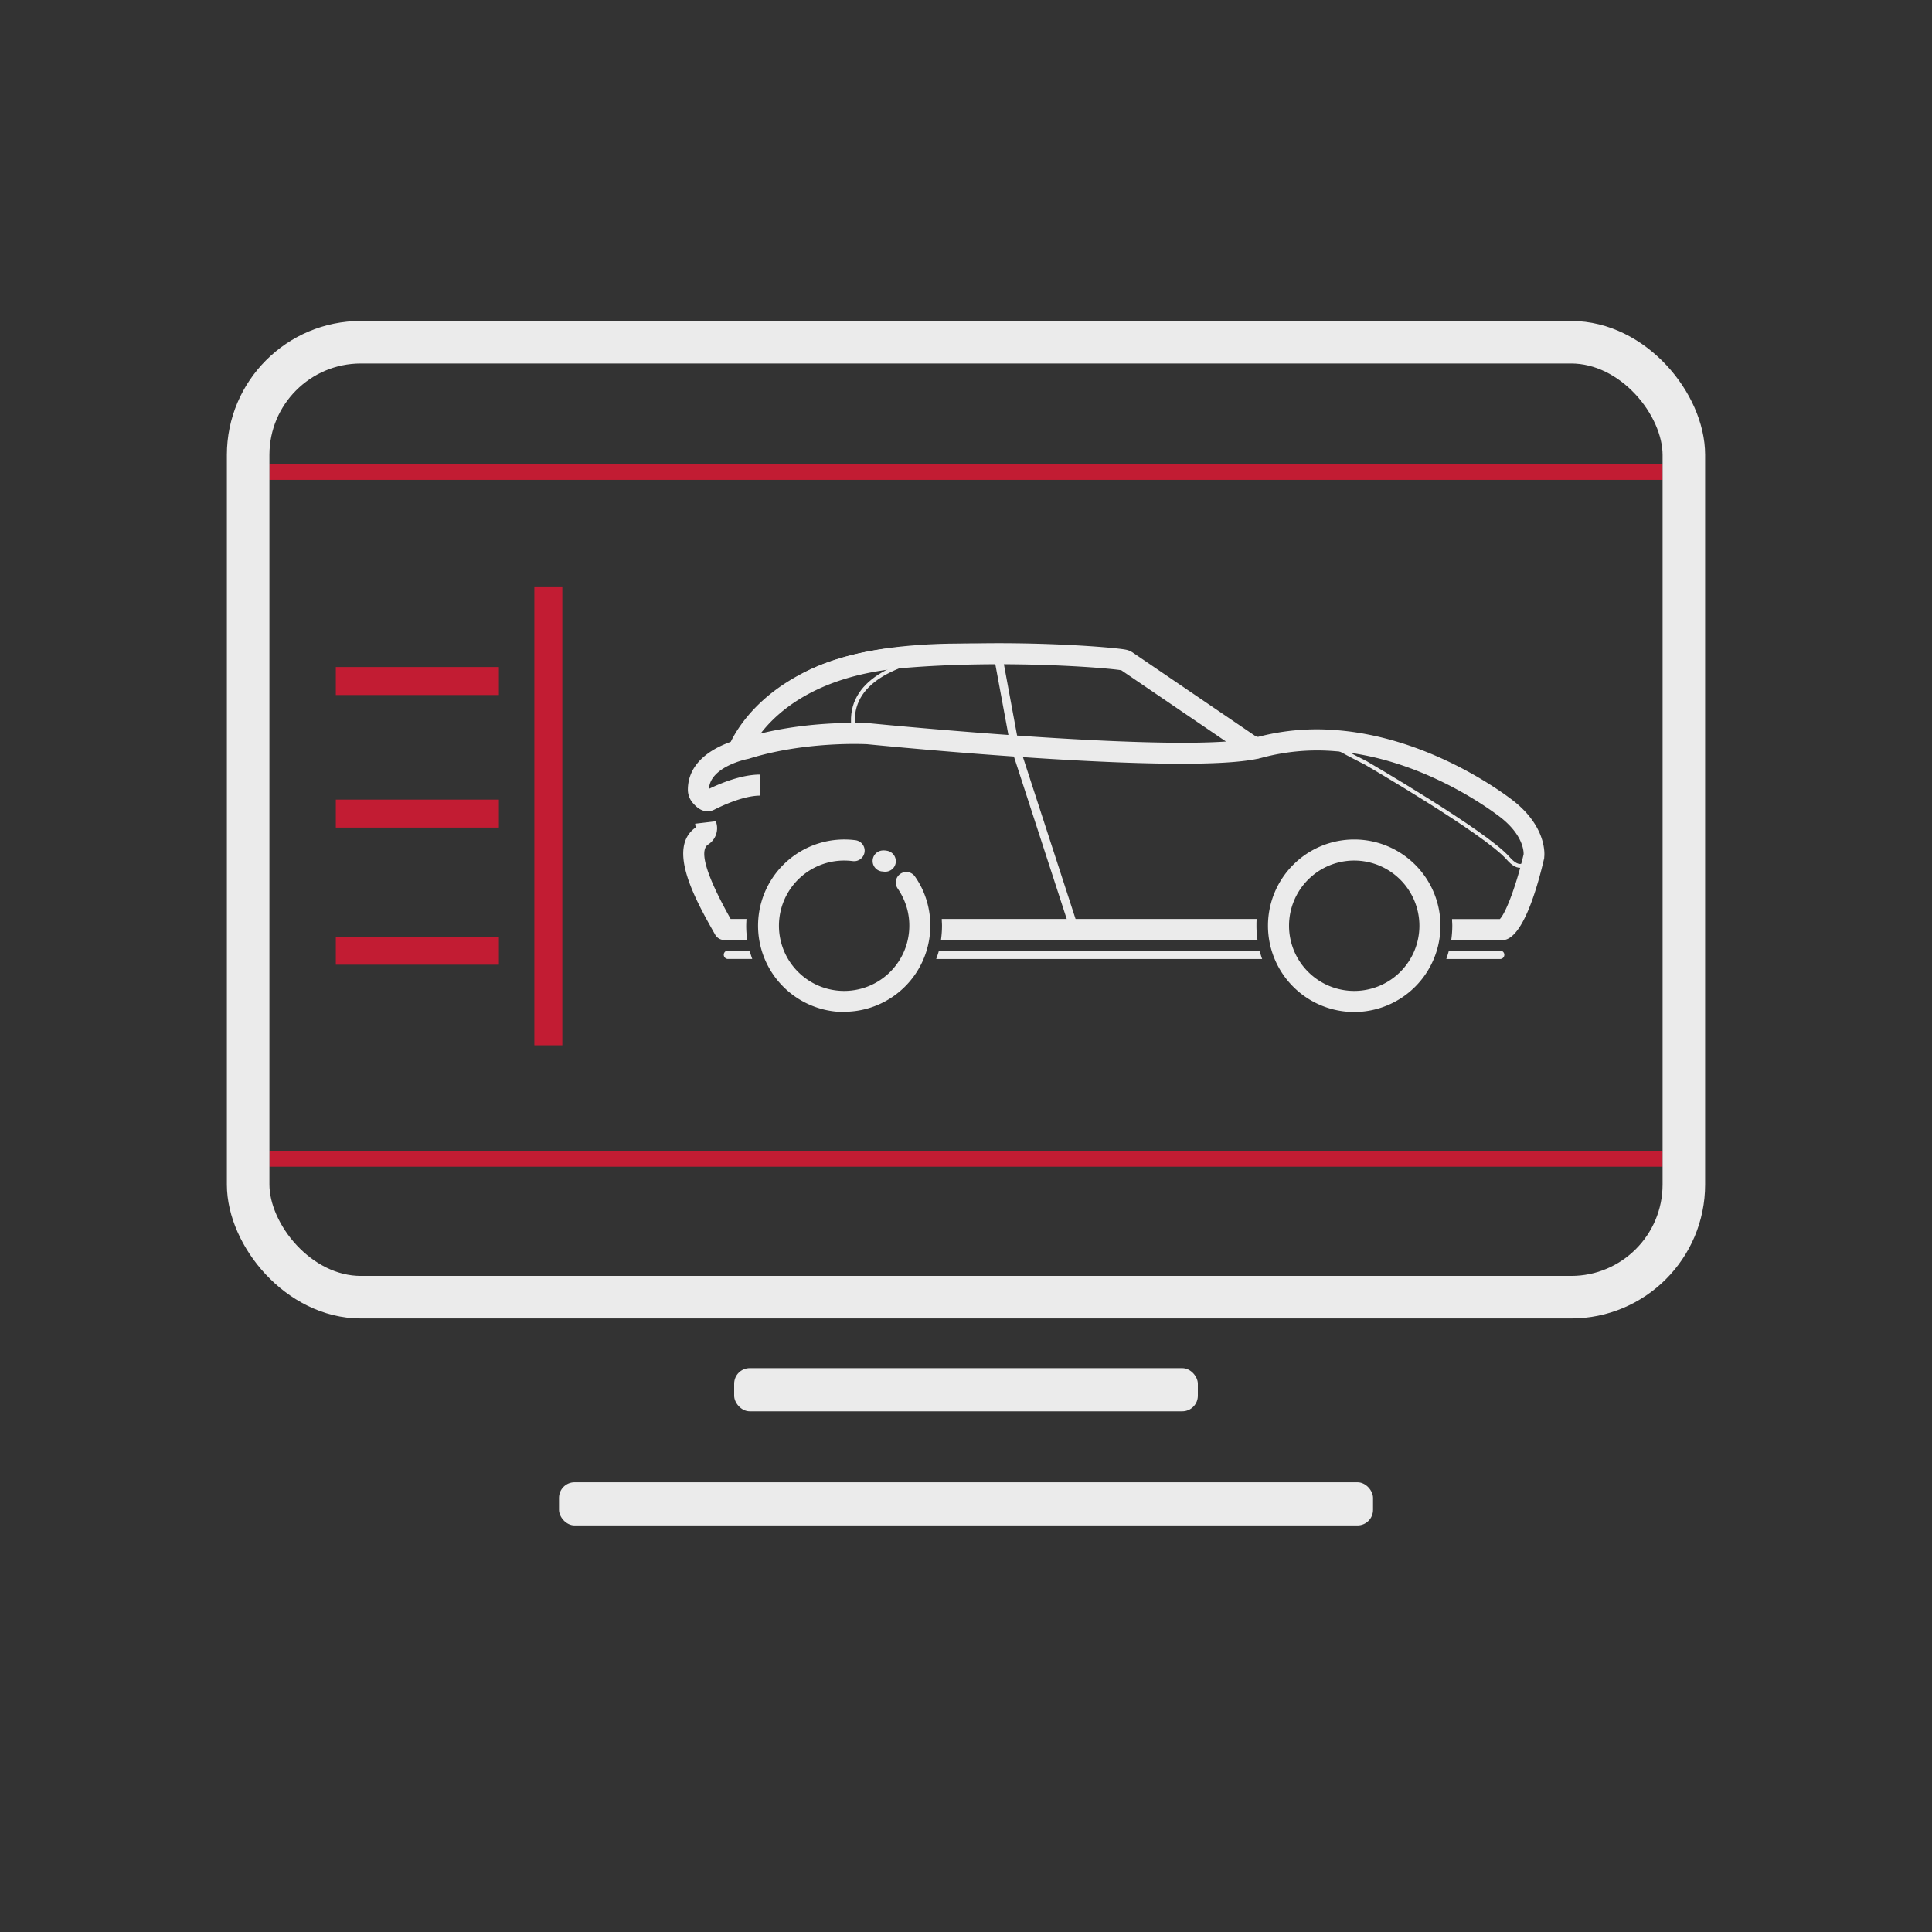 <svg xmlns="http://www.w3.org/2000/svg" id="Layer_1" data-name="Layer 1" viewBox="0 0 500 500"><rect x="0" y="0" width="500" height="500" fill="#333333" stroke="none"/><defs><style>.cls-1{fill:#d21a34;}.cls-1,.cls-2,.cls-5,.cls-6{opacity:0.9;}.cls-3,.cls-5{fill:none;stroke:#fff;stroke-miterlimit:10;}.cls-4,.cls-6{fill:#fff;}.cls-5{stroke-width:11.01px;}</style></defs><rect class="cls-1" x="69.72" y="120.14" width="360.56" height="4.05"></rect><rect class="cls-1" x="69.72" y="297.89" width="360.56" height="4.05"></rect><g class="cls-2"><path class="cls-3" d="M270.62,168.14s-52.2-3.48-49.81,19.77l-25.76,3.28S194.4,161,270.62,168.14Z"></path><path class="cls-3" d="M353.43,197.42s31,18,36.85,24.69,6.7-5.68,6.7-5.68-4.83-13.42-41.9-23.56C355.08,192.87,325.07,183.18,353.43,197.42Z"></path><path class="cls-4" d="M391.44,207.08c-3.53-2.71-22.3-16.32-45.63-18.12a60.17,60.17,0,0,0-20.63,1.85c-17,4.63-99.5-3.57-100.33-3.65h-.11c-.68,0-16.81-.94-32.5,3.95-1.71.36-14.34,3.34-14.22,13.45a5.29,5.29,0,0,0,1.41,3.39c2.18,2.5,4.19,2.23,5.49,1.56,2.14-1.08,7.54-3.59,11.8-3.6v-5.45c-4.71,0-10,2.13-13.24,3.7.31-5.79,9.87-7.71,10-7.73l.31-.07c14.34-4.51,29.67-3.81,30.63-3.76,4.25.42,84.37,8.34,102.24,3.48a55.17,55.17,0,0,1,18.78-1.68c21.79,1.69,39.41,14.47,42.72,17,6.09,4.68,6.17,9,6.15,9.68-1.77,7.64-4.54,15.14-6.15,16.77-1.88,0-7.14,0-10.54,0h-1.83c0,.58.06,1.16.06,1.75a26.63,26.63,0,0,1-.27,3.7h2l8.16,0c3.69,0,3.83-.05,4.26-.23,4.62-1.87,8-13.93,9.64-21,0-.08,0-.17,0-.26C399.7,221.55,400.55,214.09,391.44,207.08Zm-66,36.2a25.18,25.18,0,0,1-.27-3.7c0-.59,0-1.17.06-1.75H243.73c0,.58.06,1.16.06,1.75a26.52,26.52,0,0,1-.27,3.7Zm-132.22-5.45h-4.13c-3.16-5.67-9.15-16.94-5.88-19.23a5,5,0,0,0,2.19-5.6c0-.15-.06-.3-.08-.46l-5.41.64c0,.27.07.53.12.79a1.62,1.62,0,0,0,0,.19c-7.59,5.33,0,18.82,5.06,27.74a2.73,2.73,0,0,0,2.37,1.38h5.93a25.08,25.08,0,0,1-.27-3.7C193.13,239,193.15,238.41,193.19,237.83Z"></path><path class="cls-4" d="M325.66,196.31l-2.48-.65a.92.92,0,0,0,.76,0l-.71-1-.37.9a7.52,7.52,0,0,1-1-.54l-.12-.08-31.55-21.48c-3.84-.65-30.18-2.79-56.39-.58-32.5,2.72-39.87,21.57-40.17,22.37l-5.12-1.86c.34-.94,8.66-22.91,44.83-25.95,27-2.26,54.4,0,57.93.68a4.77,4.77,0,0,1,1.69.64l.12.07,31.66,21.56.24.13,2.37,1-.84,2.42Z"></path><polygon class="cls-4" points="276.74 239.91 261.49 193 257 168.73 259.15 168.34 263.61 192.47 278.81 239.24 276.74 239.91"></polygon><path class="cls-4" d="M194,246c.19.73.42,1.46.68,2.18H188.4a1.09,1.09,0,0,1,0-2.18Z"></path><path class="cls-4" d="M326.64,248.19H242.28A21.92,21.92,0,0,0,243,246h83C326.16,246.74,326.38,247.47,326.64,248.19Z"></path><path class="cls-4" d="M389.32,247.1a1.09,1.09,0,0,1-1.09,1.09H374.3c.25-.72.48-1.45.67-2.18h13.26A1.09,1.09,0,0,1,389.32,247.1Z"></path><path class="cls-4" d="M350.47,261.9a22.32,22.32,0,1,1,22.32-22.32A22.34,22.34,0,0,1,350.47,261.9Zm0-39.19a16.87,16.87,0,1,0,16.87,16.87A16.89,16.89,0,0,0,350.47,222.71Z"></path><path class="cls-4" d="M218.46,261.9a22.32,22.32,0,1,1,2.95-44.45,2.72,2.72,0,1,1-.72,5.4,18.42,18.42,0,0,0-2.23-.14,16.87,16.87,0,1,0,16.87,16.87,16.62,16.62,0,0,0-1.68-7.34,17.48,17.48,0,0,0-1.33-2.29,2.72,2.72,0,1,1,4.47-3.11,22.4,22.4,0,0,1,1.77,3,22.32,22.32,0,0,1-20.1,32Z"></path><path class="cls-4" d="M229.05,225.6a2.46,2.46,0,0,1-.6-.07l-.12,0h-.13a2.73,2.73,0,0,1,.19-5.43,3.7,3.7,0,0,1,1,.05,2.74,2.74,0,0,1,2.42,3.11,2.62,2.62,0,0,1-1.11,1.83A2.69,2.69,0,0,1,229.05,225.6Z"></path></g><rect class="cls-5" x="64.22" y="88.57" width="371.56" height="247.14" rx="29.17"></rect><rect class="cls-1" x="82.55" y="207.52" width="118.73" height="7.24" transform="translate(-69.23 353.06) rotate(-90)"></rect><rect class="cls-1" x="86.91" y="242.42" width="42.2" height="7.24"></rect><rect class="cls-1" x="86.91" y="172.63" width="42.2" height="7.24"></rect><rect class="cls-1" x="86.91" y="206.94" width="42.2" height="7.24"></rect><rect class="cls-6" x="144.67" y="383.61" width="210.67" height="11.17" rx="4.03"></rect><rect class="cls-6" x="190" y="354.08" width="120" height="11.17" rx="4.03"></rect></svg>